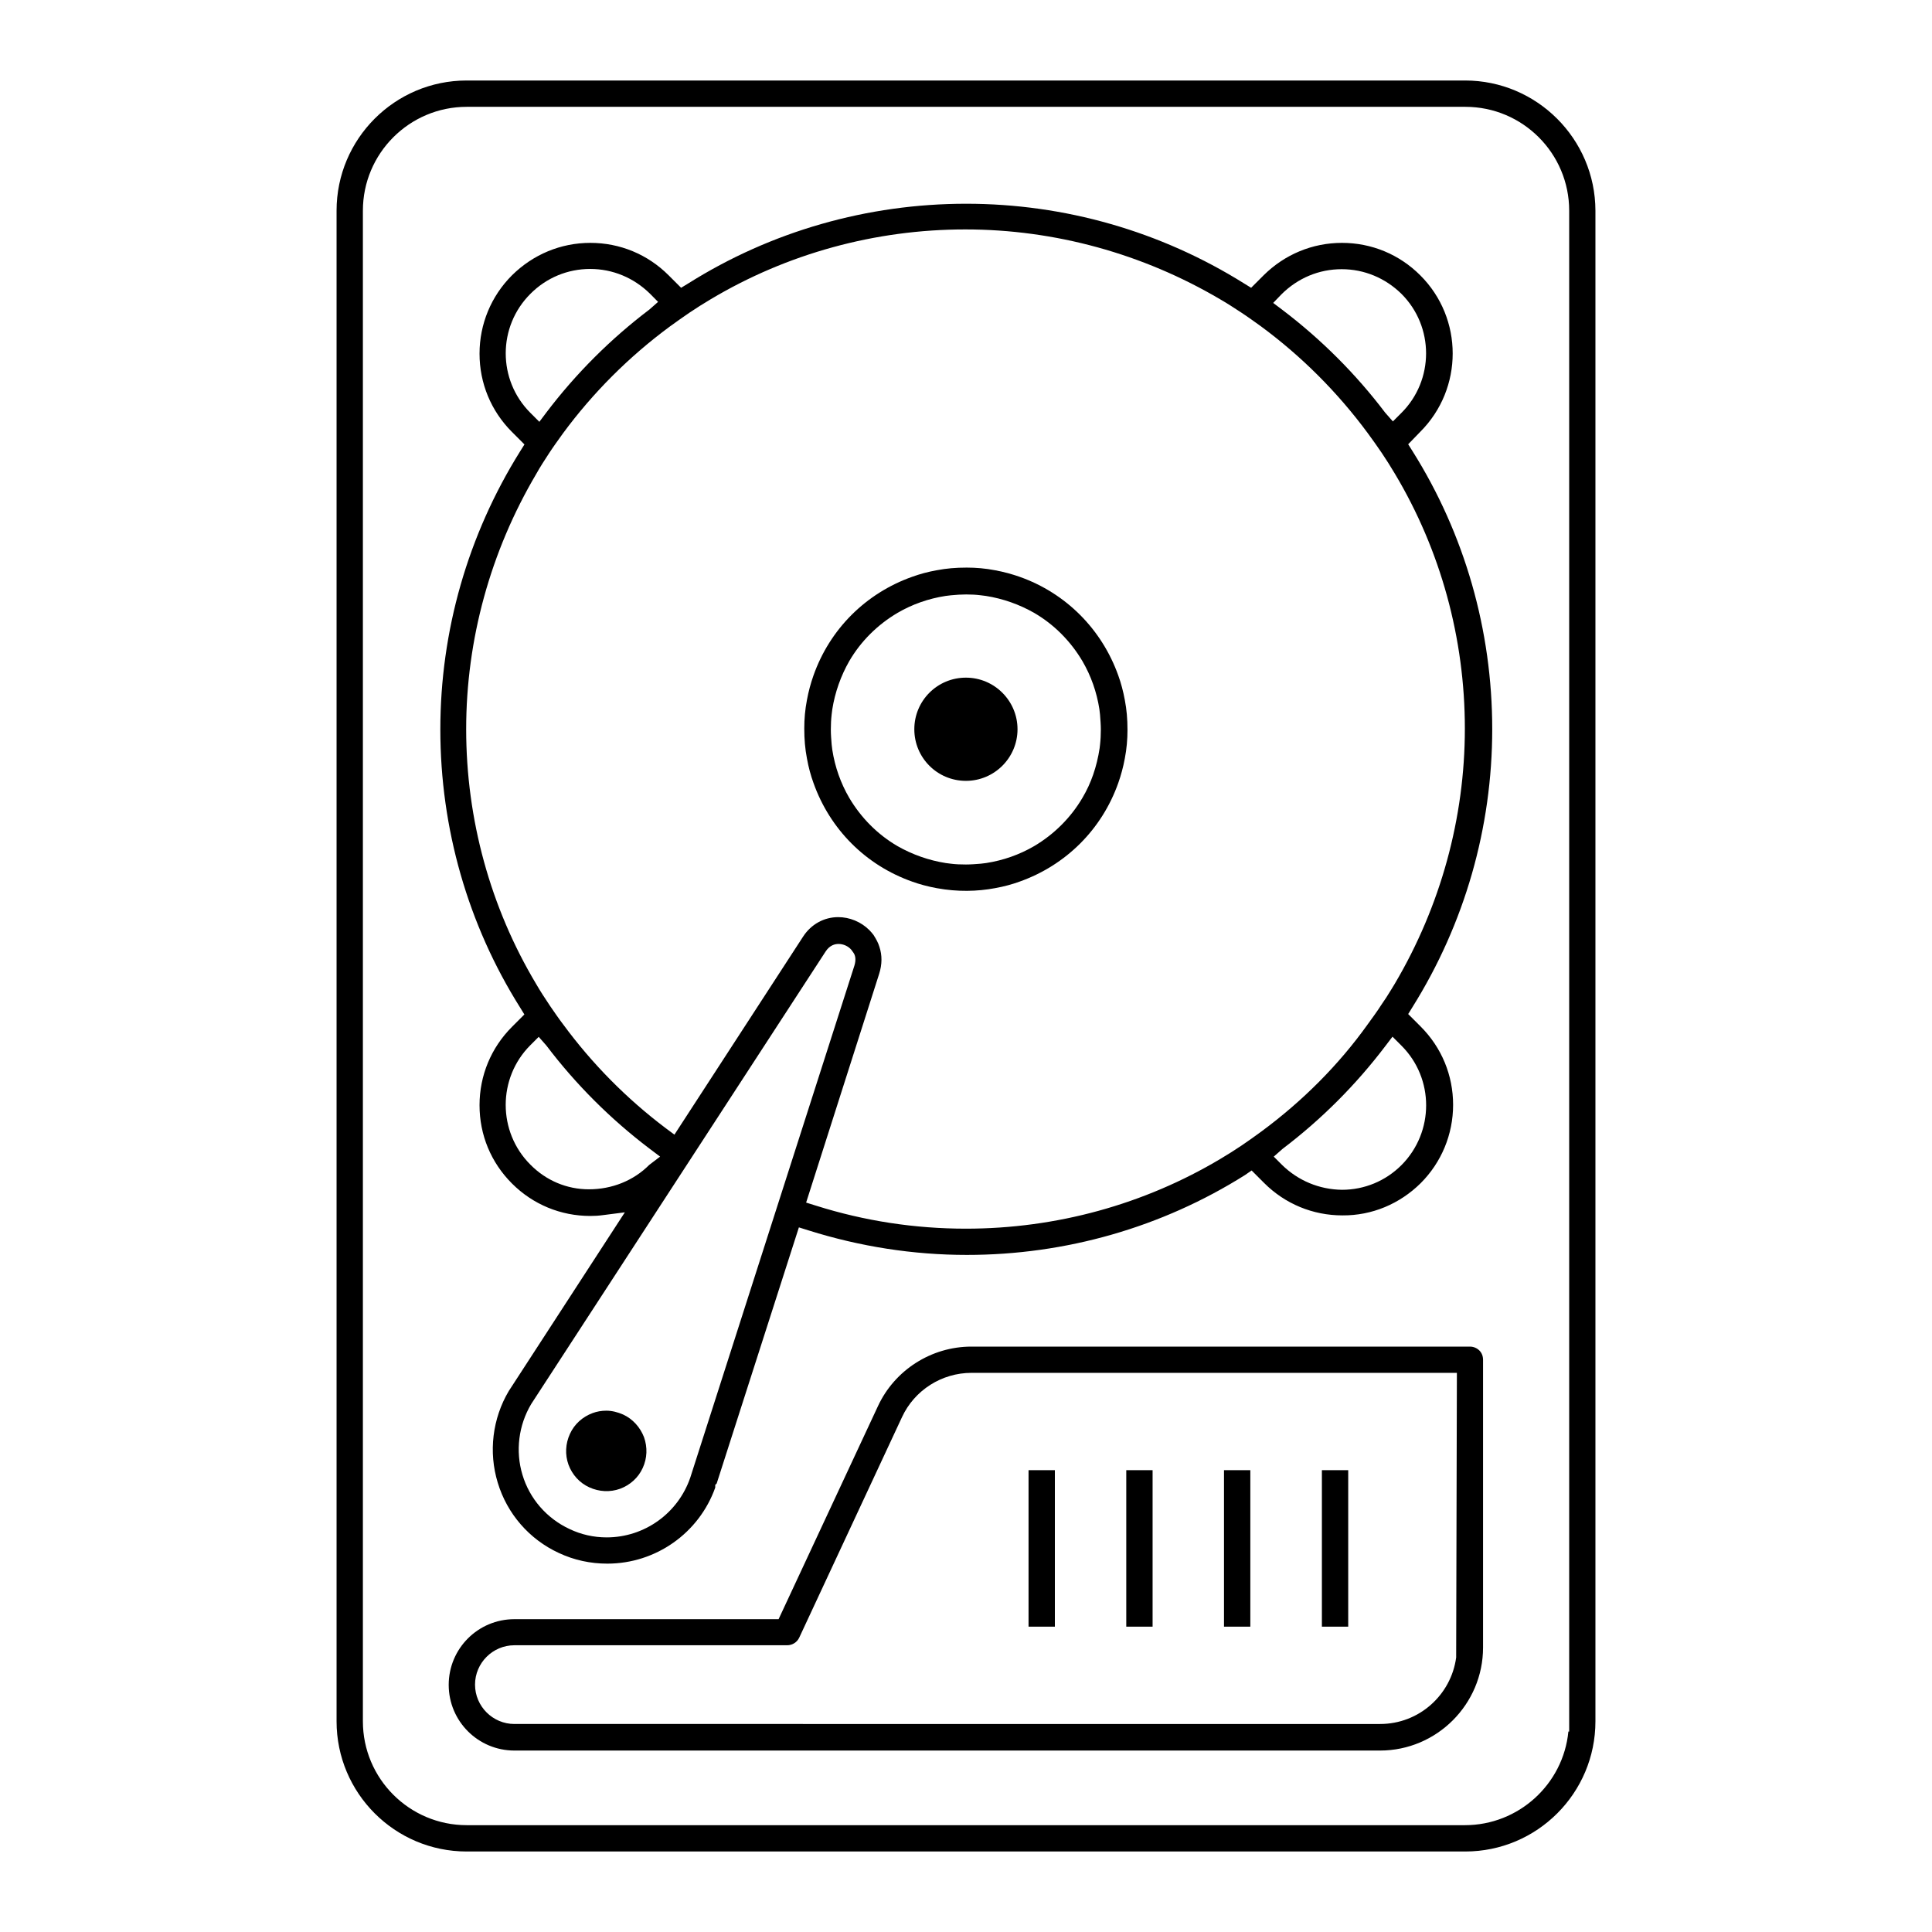 <svg version="1.2" xmlns="http://www.w3.org/2000/svg" viewBox="0 0 24 24">
<path d="M18.2,1H5.797C4.905,1,4.181,1.725,4.181,2.617v18.766C4.181,22.275,4.905,23,5.797,23h12.405  c0.892,0,1.617-0.725,1.617-1.617V2.617C19.817,1.725,19.09,1,18.2,1z M19.493,21.51h-0.01c-0.063,0.651-0.616,1.163-1.285,1.163  h-12.4c-0.712,0-1.29-0.578-1.29-1.29V2.617c0-0.712,0.578-1.29,1.29-1.29h12.405c0.712,0,1.29,0.578,1.29,1.29  C19.493,2.617,19.493,21.51,19.493,21.51z"/>
<path d="M12.067,16.728c-0.497,0-0.953,0.291-1.161,0.74l-1.234,2.646H6.39c-0.451,0-0.816,0.365-0.816,0.816  c0,0.451,0.365,0.816,0.816,0.816h10.753c0.705,0,1.28-0.575,1.28-1.28v-3.573c0-0.046-0.015-0.086-0.046-0.117  c-0.03-0.03-0.073-0.048-0.117-0.048H12.067z M18.089,20.59c-0.063,0.466-0.461,0.826-0.945,0.826H6.39  c-0.269,0-0.489-0.22-0.489-0.489c0-0.269,0.22-0.489,0.489-0.489h3.388c0.063,0,0.122-0.035,0.15-0.094l1.277-2.74  c0.155-0.335,0.494-0.55,0.864-0.55h6.029L18.089,20.59z"/>
<rect x="12.777" y="18.263" width="0.327" height="1.944"/>
<rect x="13.991" y="18.263" width="0.327" height="1.944"/>
<rect x="15.205" y="18.263" width="0.327" height="1.944"/>
<rect x="16.421" y="18.263" width="0.327" height="1.944"/>
<path d="M17.648,14.698c0.258-0.258,0.403-0.606,0.403-0.973c0-0.367-0.142-0.712-0.403-0.973l-0.155-0.155l0.053-0.086  c0.649-1.037,0.991-2.23,0.991-3.454c0-1.227-0.342-2.423-0.991-3.454l-0.053-0.084l0.15-0.155c0.537-0.537,0.537-1.409,0-1.944  c-0.261-0.261-0.606-0.403-0.973-0.403c-0.367,0-0.712,0.144-0.973,0.403l-0.155,0.155l-0.086-0.053  c-1.037-0.649-2.23-0.991-3.454-0.991c-1.227,0-2.423,0.342-3.454,0.991L8.461,3.575L8.306,3.42  C8.045,3.159,7.701,3.017,7.333,3.017S6.621,3.162,6.36,3.42C6.101,3.679,5.957,4.026,5.957,4.393c0,0.367,0.142,0.712,0.403,0.973  l0.155,0.155L6.461,5.607C5.813,6.644,5.47,7.837,5.47,9.062c0,1.227,0.342,2.423,0.991,3.454l0.053,0.086L6.36,12.756  c-0.258,0.258-0.403,0.603-0.403,0.973c0,0.37,0.142,0.712,0.403,0.973c0.261,0.261,0.606,0.403,0.973,0.403  c0.053,0,0.106-0.003,0.155-0.01l0.274-0.035l-1.442,2.22c-0.203,0.342-0.253,0.758-0.137,1.138c0.117,0.388,0.393,0.705,0.76,0.874  c0.19,0.089,0.393,0.132,0.601,0.132c0.603,0,1.14-0.38,1.341-0.945v-0.033l0.018-0.018l1.021-3.181l0.122,0.038  c0.636,0.2,1.298,0.304,1.964,0.304c1.227,0,2.423-0.342,3.454-0.991l0.084-0.058l0.155,0.155c0.261,0.261,0.606,0.403,0.973,0.403  C17.042,15.101,17.387,14.956,17.648,14.698z M15.917,3.658c0.205-0.205,0.469-0.314,0.75-0.314c0.279,0,0.54,0.109,0.74,0.304  c0.411,0.408,0.411,1.075,0,1.483l-0.104,0.104l-0.096-0.109c-0.365-0.482-0.796-0.912-1.277-1.277l-0.114-0.086L15.917,3.658z   M6.591,3.648c0.198-0.198,0.461-0.307,0.74-0.307c0.279,0,0.54,0.109,0.74,0.304L8.175,3.75L8.066,3.846  C7.584,4.211,7.153,4.642,6.788,5.123L6.7,5.24L6.588,5.128C6.18,4.72,6.18,4.056,6.591,3.648z M7.315,14.774  c-0.274,0-0.532-0.109-0.727-0.307c-0.408-0.408-0.408-1.075,0-1.483l0.104-0.104l0.096,0.109c0.365,0.482,0.796,0.912,1.277,1.277  L8.2,14.368L8.066,14.47C7.87,14.667,7.602,14.774,7.315,14.774z M8.575,18.355c-0.152,0.443-0.568,0.743-1.039,0.743  c-0.16,0-0.317-0.035-0.461-0.104c-0.284-0.132-0.497-0.378-0.585-0.674c-0.089-0.294-0.048-0.616,0.109-0.879l3.657-5.621  c0.051-0.079,0.117-0.094,0.16-0.094c0.061,0,0.122,0.028,0.16,0.073l0.025,0.035c0.028,0.038,0.033,0.094,0.013,0.16L8.575,18.355z   M15.668,14.057c-0.079,0.058-0.162,0.117-0.243,0.172c-0.086,0.058-0.172,0.112-0.261,0.165c-0.95,0.568-2.045,0.869-3.165,0.869  c-0.636,0-1.262-0.096-1.863-0.286l-0.122-0.038l0.907-2.841c0.038-0.119,0.038-0.233,0.003-0.337  c-0.015-0.051-0.041-0.096-0.073-0.147c-0.015-0.02-0.033-0.041-0.053-0.061c-0.101-0.101-0.243-0.16-0.385-0.16  c-0.177,0-0.337,0.089-0.436,0.241l-1.599,2.461l-0.109-0.081c-0.484-0.365-0.912-0.798-1.272-1.287  c-0.056-0.073-0.109-0.152-0.162-0.228c-0.068-0.101-0.124-0.188-0.175-0.276c-0.568-0.95-0.869-2.045-0.869-3.165  c0-1.113,0.302-2.207,0.869-3.168C6.71,5.8,6.765,5.716,6.821,5.63c0.053-0.081,0.114-0.165,0.172-0.246  c0.37-0.502,0.816-0.95,1.328-1.328C8.4,3.998,8.484,3.94,8.565,3.884c0.086-0.058,0.172-0.112,0.261-0.165  c0.95-0.568,2.045-0.869,3.165-0.869c1.113,0,2.207,0.302,3.168,0.869c0.089,0.051,0.172,0.106,0.258,0.162  c0.081,0.053,0.165,0.114,0.246,0.172c0.502,0.37,0.95,0.816,1.328,1.328c0.058,0.079,0.117,0.162,0.172,0.243  c0.058,0.086,0.112,0.172,0.165,0.261c0.568,0.95,0.869,2.045,0.869,3.165c0,1.113-0.302,2.207-0.869,3.168L17.278,12.3  c-0.038,0.063-0.076,0.122-0.117,0.18c-0.053,0.084-0.114,0.165-0.172,0.246C16.629,13.23,16.18,13.679,15.668,14.057z   M15.927,14.472l-0.104-0.104l0.109-0.096c0.484-0.367,0.912-0.796,1.277-1.277l0.089-0.117l0.112,0.112  c0.408,0.408,0.408,1.072,0,1.483c-0.198,0.198-0.461,0.307-0.74,0.307C16.388,14.776,16.127,14.667,15.927,14.472z"/>
<path d="M12.361,11.033c0.112-0.02,0.213-0.048,0.304-0.081c0.578-0.205,1.024-0.651,1.227-1.227  c0.033-0.094,0.061-0.195,0.081-0.304c0.023-0.119,0.033-0.236,0.033-0.352c0-0.137-0.01-0.253-0.033-0.373l0,0  c-0.02-0.109-0.048-0.213-0.081-0.304c-0.205-0.575-0.651-1.024-1.227-1.227c-0.094-0.033-0.195-0.061-0.304-0.081  c-0.119-0.023-0.236-0.033-0.352-0.033c-0.137,0-0.253,0.01-0.373,0.033c-0.112,0.02-0.213,0.048-0.304,0.081  c-0.578,0.205-1.024,0.651-1.227,1.227c-0.033,0.094-0.061,0.195-0.081,0.304c-0.023,0.119-0.033,0.236-0.033,0.352  c0,0.137,0.01,0.253,0.033,0.373c0.02,0.112,0.048,0.213,0.081,0.304c0.205,0.578,0.651,1.024,1.227,1.227  c0.091,0.033,0.195,0.061,0.304,0.081C11.897,11.081,12.141,11.074,12.361,11.033z M11.811,10.729l-0.063-0.008  c-0.21-0.033-0.416-0.106-0.598-0.21c-0.248-0.144-0.454-0.352-0.601-0.601c-0.106-0.182-0.177-0.383-0.21-0.596l-0.008-0.066  c-0.005-0.063-0.01-0.124-0.01-0.185c0-0.063,0.003-0.127,0.01-0.188l0.008-0.063c0.033-0.21,0.106-0.416,0.21-0.598  c0.144-0.248,0.352-0.454,0.601-0.601c0.182-0.106,0.383-0.177,0.596-0.21l0.066-0.008c0.129-0.013,0.253-0.015,0.373,0l0.063,0.008  c0.21,0.033,0.416,0.106,0.598,0.21c0.248,0.144,0.454,0.352,0.601,0.601c0.106,0.182,0.177,0.383,0.21,0.596l0.008,0.068  c0.005,0.068,0.01,0.127,0.01,0.185c0,0.063-0.003,0.127-0.01,0.188l-0.005,0.043c-0.035,0.231-0.106,0.436-0.213,0.616  c-0.144,0.246-0.352,0.454-0.601,0.601l0,0c-0.182,0.106-0.383,0.177-0.596,0.21l-0.066,0.008c-0.063,0.005-0.124,0.01-0.185,0.01  C11.935,10.739,11.872,10.737,11.811,10.729z"/>
<path d="M11.999,8.418c-0.355,0-0.641,0.286-0.641,0.641S11.644,9.7,11.999,9.7c0.355,0,0.641-0.289,0.641-0.641  S12.354,8.418,11.999,8.418z"/>
<path d="M7.741,17.572L7.741,17.572c-0.068-0.03-0.139-0.048-0.21-0.048c-0.058,0-0.117,0.01-0.17,0.03  c-0.124,0.046-0.226,0.137-0.281,0.258c-0.056,0.122-0.063,0.258-0.018,0.383c0.046,0.124,0.137,0.226,0.258,0.281  c0.122,0.056,0.258,0.063,0.383,0.018c0.124-0.046,0.226-0.137,0.281-0.258C8.04,18.114,8.045,17.98,8,17.853  C7.952,17.729,7.86,17.627,7.741,17.572z"/>
</svg>